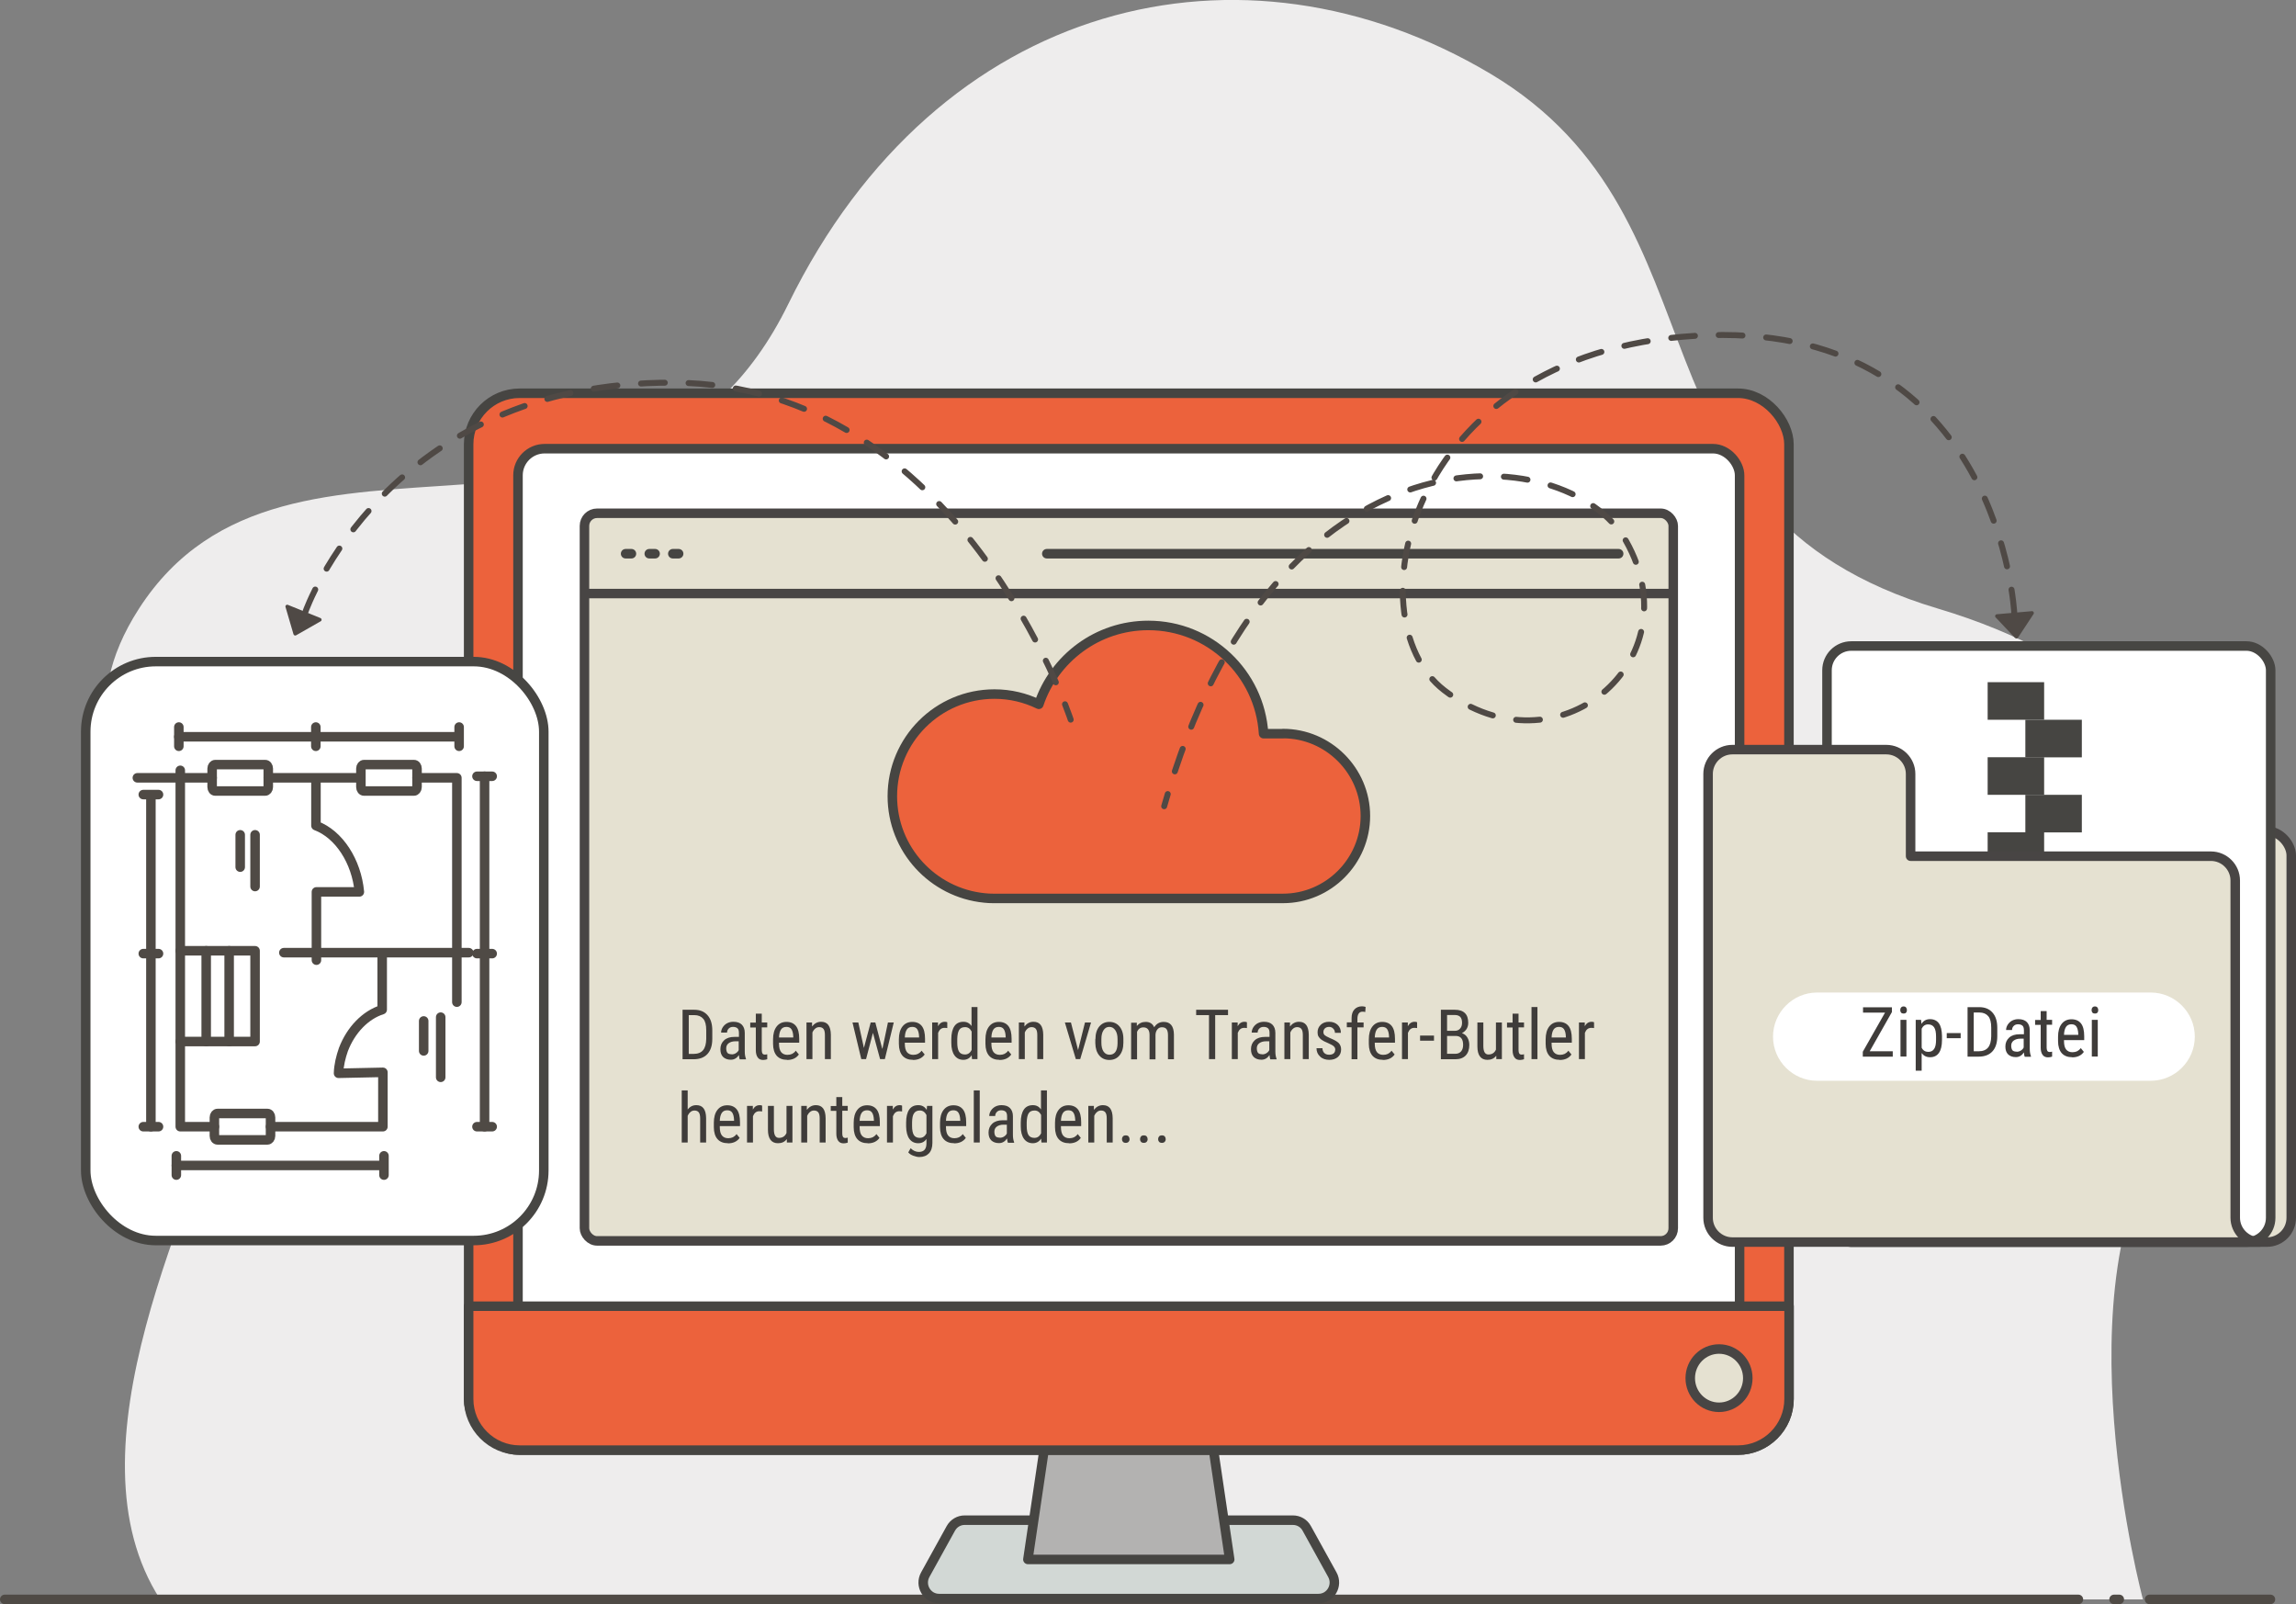 <?xml version="1.0" encoding="UTF-8"?><svg id="a" xmlns="http://www.w3.org/2000/svg" viewBox="0 0 193.08 134.86"><rect x="0" y="0" width="193.08" height="134.86" fill="#808080" stroke="none"/><g><path d="M180.21,134.46s-7.18-26.69,2.1-39.46c9.28-12.77,8-35.68-19.32-43.83-27.32-8.14-16.86-32.6-37.67-44.98C104.51-6.18,78.9-.17,66.29,25.56c-12.61,25.73-42.08,6.16-54.61,25.62-10.61,16.47,12.92,24.67,8.67,37.37-4.25,12.7-15.03,33.26-6.88,45.91H180.21Z" style="fill:#eeeded;"/><line x1="180.76" y1="134.46" x2="190.93" y2="134.46" style="fill:none; stroke:#4f4a45; stroke-linecap:round; stroke-linejoin:round; stroke-width:.8px;"/><line x1="178.22" y1="134.46" x2="177.78" y2="134.46" style="fill:none; stroke:#4f4a45; stroke-linecap:round; stroke-linejoin:round; stroke-width:.8px;"/><line x1=".4" y1="134.46" x2="174.78" y2="134.46" style="fill:none; stroke:#4f4a45; stroke-linecap:round; stroke-linejoin:round; stroke-width:.8px;"/></g><path d="M110.88,134.39h-31.91c-1.02,0-1.66-1.11-1.16-2.01l2.15-3.89c.24-.43,.68-.69,1.16-.69h27.61c.48,0,.93,.26,1.16,.69l2.15,3.89c.5,.9-.14,2.01-1.16,2.01Z" style="fill:#d2d8d5; stroke:#474643; stroke-linecap:round; stroke-linejoin:round; stroke-width:.8px;"/><rect x="39.41" y="33.06" width="111.03" height="88.85" rx="4.29" ry="4.29" style="fill:#ec623c; stroke:#464542; stroke-linecap:round; stroke-linejoin:round; stroke-width:.8px;"/><rect x="43.56" y="37.72" width="102.73" height="79.4" rx="2.24" ry="2.24" style="fill:#fff; stroke:#474643; stroke-linecap:round; stroke-linejoin:round; stroke-width:.8px;"/><polygon points="87.8 121.91 86.44 131.1 103.41 131.1 102.05 121.91 87.8 121.91" style="fill:#b3b2b1; stroke:#464542; stroke-linejoin:round; stroke-width:.8px;"/><path d="M150.45,109.81v7.81c0,2.36-1.93,4.29-4.29,4.29H43.7c-2.36,0-4.29-1.93-4.29-4.29v-7.81h111.04Z" style="fill:#ec623c; stroke:#464542; stroke-linecap:round; stroke-linejoin:round; stroke-width:.8px;"/><ellipse cx="144.56" cy="115.86" rx="2.42" ry="2.45" style="fill:#e5e1d1; stroke:#484544; stroke-linecap:round; stroke-linejoin:round; stroke-width:.8px;"/><rect x="49.15" y="43.15" width="91.56" height="61.17" rx="1.06" ry="1.06" style="fill:#e5e1d1; stroke:#484544; stroke-linecap:round; stroke-linejoin:round; stroke-width:.8px;"/><line x1="49.15" y1="49.9" x2="140.7" y2="49.9" style="fill:#e5e1d1; stroke:#484544; stroke-linejoin:round; stroke-width:.8px;"/><path d="M107.89,61.68h-1.63c-.32-5.08-4.53-9.1-9.69-9.1-4.29,0-7.92,2.78-9.21,6.63-1.13-.55-2.39-.86-3.73-.86-4.75,0-8.59,3.85-8.59,8.59,0,4.46,3.4,8.12,7.74,8.55,.25,.03,.5,.04,.75,.04h24.36c3.81,0,6.93-3.12,6.93-6.93s-3.12-6.93-6.93-6.93Z" style="fill:#ec623c; stroke:#464542; stroke-linecap:round; stroke-linejoin:round; stroke-width:.8px;"/><g><line x1="52.61" y1="46.55" x2="53.1" y2="46.55" style="fill:#ec623c; stroke:#464542; stroke-linecap:round; stroke-linejoin:round; stroke-width:.8px;"/><line x1="54.6" y1="46.55" x2="55.09" y2="46.55" style="fill:#ec623c; stroke:#464542; stroke-linecap:round; stroke-linejoin:round; stroke-width:.8px;"/><line x1="56.58" y1="46.55" x2="57.07" y2="46.55" style="fill:#ec623c; stroke:#464542; stroke-linecap:round; stroke-linejoin:round; stroke-width:.8px;"/></g><line x1="88.03" y1="46.55" x2="136.12" y2="46.55" style="fill:#ec623c; stroke:#464542; stroke-linecap:round; stroke-linejoin:round; stroke-width:.8px;"/><g><rect x="153.6" y="69.87" width="39.08" height="34.55" rx="2.04" ry="2.04" style="fill:#e5e1d1; stroke:#484544; stroke-linecap:round; stroke-linejoin:round; stroke-width:.8px;"/><g><rect x="153.64" y="54.31" width="37.31" height="50.11" rx="2.04" ry="2.04" style="fill:#fff; stroke:#474643; stroke-linecap:round; stroke-linejoin:round; stroke-width:.8px;"/><rect x="167.15" y="57.35" width="4.75" height="3.16" style="fill:#464542;"/><rect x="170.32" y="60.51" width="4.75" height="3.16" style="fill:#464542;"/><rect x="167.15" y="63.66" width="4.75" height="3.16" style="fill:#464542;"/><rect x="170.32" y="66.82" width="4.75" height="3.16" style="fill:#464542;"/><rect x="167.15" y="69.97" width="4.75" height="3.16" style="fill:#464542;"/><rect x="170.32" y="73.13" width="4.75" height="3.16" style="fill:#464542;"/></g><path d="M190.02,104.42h-44.34c-1.12,0-2.04-.92-2.04-2.04v-37.32c0-1.12,.92-2.04,2.04-2.04h12.95c1.12,0,2.04,.92,2.04,2.04v6.92h25.26c1.12,0,2.04,.92,2.04,2.04v28.35c0,1.12,.92,2.04,2.04,2.04Z" style="fill:#e5e1d1; stroke:#484544; stroke-linecap:round; stroke-linejoin:round; stroke-width:.8px;"/></g><g><path d="M180.86,90.86h-28.05c-2.04,0-3.71-1.67-3.71-3.71h0c0-2.04,1.67-3.71,3.71-3.71h28.05c2.04,0,3.71,1.67,3.71,3.71h0c0,2.04-1.67,3.71-3.71,3.71Z" style="fill:#fff;"/><g><path d="M157.22,88.38h1.95v.45h-2.52v-.41l1.87-3.29h-1.85v-.45h2.43v.4l-1.87,3.3Z" style="fill:#3f3c3a;"/><path d="M160.36,84.92c0,.08-.02,.16-.07,.21-.05,.06-.12,.08-.21,.08s-.17-.03-.21-.08c-.05-.06-.07-.13-.07-.21s.02-.16,.07-.22,.12-.09,.21-.09,.17,.03,.21,.09c.05,.06,.07,.13,.07,.22Zm-.04,3.9h-.5v-3.08h.5v3.08Z" style="fill:#3f3c3a;"/><path d="M163.31,87.43c0,.49-.09,.85-.26,1.09-.17,.24-.42,.36-.74,.36s-.54-.12-.71-.35v1.48h-.5v-4.27h.45l.03,.34c.17-.27,.41-.4,.72-.4,.33,0,.58,.12,.75,.35,.17,.24,.25,.59,.26,1.06v.34Zm-.5-.29c0-.35-.05-.6-.16-.77-.11-.16-.27-.25-.51-.25s-.42,.12-.54,.36v1.6c.12,.24,.31,.35,.55,.35,.23,0,.39-.08,.5-.25,.11-.16,.16-.42,.16-.75v-.31Z" style="fill:#3f3c3a;"/><path d="M164.88,87.28h-1.17v-.43h1.17v.43Z" style="fill:#3f3c3a;"/><path d="M165.46,88.82v-4.15h.98c.48,0,.85,.15,1.12,.46,.27,.3,.4,.73,.4,1.28v.7c0,.55-.13,.97-.4,1.27-.27,.3-.66,.45-1.17,.45h-.92Zm.52-3.7v3.26h.41c.36,0,.63-.11,.8-.32,.17-.21,.25-.52,.26-.93v-.74c0-.44-.08-.76-.25-.96-.17-.2-.42-.31-.75-.31h-.46Z" style="fill:#3f3c3a;"/><path d="M170.26,88.82c-.03-.07-.05-.18-.06-.34-.18,.26-.4,.39-.68,.39s-.49-.08-.65-.23c-.16-.16-.23-.38-.23-.66,0-.31,.11-.56,.32-.75s.5-.28,.87-.28h.37v-.33c0-.18-.04-.32-.12-.39s-.2-.12-.37-.12c-.15,0-.27,.04-.37,.14-.09,.09-.14,.21-.14,.34h-.5c0-.16,.05-.31,.14-.45s.22-.26,.37-.34c.16-.08,.33-.12,.52-.12,.31,0,.55,.08,.71,.24,.16,.16,.25,.39,.25,.69v1.56c0,.24,.03,.44,.1,.62v.05h-.52Zm-.67-.4c.12,0,.24-.03,.35-.1,.11-.07,.19-.15,.24-.26v-.74h-.28c-.24,0-.42,.06-.56,.16s-.21,.25-.21,.43c0,.17,.04,.3,.1,.38s.19,.12,.35,.12Z" style="fill:#3f3c3a;"/><path d="M172.11,84.99v.75h.46v.41h-.46v1.92c0,.12,.02,.21,.06,.28,.04,.06,.11,.09,.2,.09,.07,0,.13-.01,.2-.03v.42c-.12,.04-.23,.06-.35,.06-.2,0-.35-.07-.45-.21s-.16-.34-.16-.6v-1.92h-.47v-.41h.47v-.75h.5Z" style="fill:#3f3c3a;"/><path d="M174.26,88.88c-.38,0-.67-.11-.88-.34-.2-.23-.31-.57-.31-1.01v-.37c0-.46,.1-.82,.3-1.08s.48-.39,.83-.39,.62,.12,.8,.35c.18,.23,.27,.59,.27,1.07v.33h-1.7v.07c0,.33,.06,.57,.18,.72s.3,.23,.53,.23c.15,0,.28-.03,.39-.08,.11-.06,.22-.14,.31-.27l.26,.32c-.22,.31-.55,.46-.99,.46Zm-.06-2.77c-.21,0-.36,.07-.46,.22s-.16,.37-.17,.67h1.2v-.07c-.01-.29-.07-.5-.16-.63-.09-.13-.23-.19-.42-.19Z" style="fill:#3f3c3a;"/><path d="M176.45,84.92c0,.08-.02,.16-.07,.21-.05,.06-.12,.08-.21,.08s-.17-.03-.21-.08c-.05-.06-.07-.13-.07-.21s.02-.16,.07-.22,.12-.09,.21-.09,.17,.03,.21,.09c.05,.06,.07,.13,.07,.22Zm-.04,3.9h-.5v-3.08h.5v3.08Z" style="fill:#3f3c3a;"/></g></g><g><path d="M57.4,89.04v-4.15h.98c.48,0,.85,.15,1.12,.46,.27,.3,.4,.73,.4,1.28v.7c0,.55-.13,.97-.4,1.27-.27,.3-.66,.45-1.17,.45h-.92Zm.52-3.7v3.26h.41c.36,0,.63-.11,.8-.32,.17-.21,.25-.52,.26-.93v-.74c0-.44-.08-.76-.25-.96-.17-.2-.42-.31-.75-.31h-.46Z" style="fill:#3f3c3a;"/><path d="M62.2,89.04c-.03-.07-.05-.18-.06-.34-.18,.26-.4,.39-.68,.39s-.49-.08-.65-.23c-.16-.16-.23-.38-.23-.66,0-.31,.11-.56,.32-.75s.5-.28,.87-.28h.37v-.33c0-.18-.04-.32-.12-.39s-.2-.12-.37-.12c-.15,0-.27,.04-.37,.14-.09,.09-.14,.21-.14,.34h-.5c0-.16,.05-.31,.14-.45s.22-.26,.37-.34c.16-.08,.33-.12,.52-.12,.31,0,.55,.08,.71,.24,.16,.16,.25,.39,.25,.69v1.56c0,.24,.03,.44,.1,.62v.05h-.52Zm-.67-.4c.12,0,.24-.03,.35-.1,.11-.07,.19-.15,.24-.26v-.74h-.28c-.24,0-.42,.06-.56,.16s-.21,.25-.21,.43c0,.17,.04,.3,.1,.38s.19,.12,.35,.12Z" style="fill:#3f3c3a;"/><path d="M64.06,85.21v.75h.46v.41h-.46v1.92c0,.12,.02,.21,.06,.28,.04,.06,.11,.09,.2,.09,.07,0,.13-.01,.2-.03v.42c-.12,.04-.23,.06-.35,.06-.2,0-.35-.07-.45-.21s-.16-.34-.16-.6v-1.92h-.47v-.41h.47v-.75h.5Z" style="fill:#3f3c3a;"/><path d="M66.2,89.1c-.38,0-.67-.11-.88-.34-.2-.23-.31-.57-.31-1.01v-.37c0-.46,.1-.82,.3-1.08s.48-.39,.83-.39,.62,.12,.8,.35c.18,.23,.27,.59,.27,1.07v.33h-1.7v.07c0,.33,.06,.57,.18,.72s.3,.23,.53,.23c.15,0,.28-.03,.39-.08,.11-.06,.22-.14,.31-.27l.26,.32c-.22,.31-.55,.46-.99,.46Zm-.06-2.77c-.21,0-.36,.07-.46,.22s-.16,.37-.17,.67h1.2v-.07c-.01-.29-.07-.5-.16-.63-.09-.13-.23-.19-.42-.19Z" style="fill:#3f3c3a;"/><path d="M68.29,85.96v.33c.21-.26,.46-.39,.76-.39,.54,0,.81,.36,.82,1.09v2.05h-.5v-2.03c0-.24-.04-.41-.12-.51s-.2-.15-.36-.15c-.12,0-.24,.04-.33,.12-.1,.08-.18,.19-.24,.33v2.24h-.5v-3.08h.47Z" style="fill:#3f3c3a;"/><path d="M74.21,88.16l.46-2.2h.49l-.75,3.08h-.4l-.6-2.21-.58,2.21h-.4l-.74-3.08h.49l.47,2.14,.57-2.14h.39l.58,2.2Z" style="fill:#3f3c3a;"/><path d="M76.78,89.1c-.38,0-.67-.11-.88-.34-.2-.23-.31-.57-.31-1.01v-.37c0-.46,.1-.82,.3-1.08s.48-.39,.83-.39,.62,.12,.8,.35c.18,.23,.27,.59,.27,1.07v.33h-1.7v.07c0,.33,.06,.57,.18,.72s.3,.23,.53,.23c.15,0,.28-.03,.39-.08,.11-.06,.22-.14,.31-.27l.26,.32c-.22,.31-.55,.46-.99,.46Zm-.06-2.77c-.21,0-.36,.07-.46,.22s-.16,.37-.17,.67h1.2v-.07c-.01-.29-.07-.5-.16-.63-.09-.13-.23-.19-.42-.19Z" style="fill:#3f3c3a;"/><path d="M79.66,86.43c-.07-.01-.14-.02-.23-.02-.26,0-.43,.14-.54,.42v2.21h-.5v-3.08h.49v.31c.14-.25,.33-.37,.58-.37,.08,0,.14,.01,.2,.04v.49Z" style="fill:#3f3c3a;"/><path d="M80,87.36c0-.47,.09-.84,.26-1.09s.43-.37,.76-.37c.29,0,.52,.12,.68,.36v-1.6h.5v4.38h-.46l-.03-.33c-.16,.26-.4,.39-.7,.39s-.56-.12-.74-.37-.27-.6-.27-1.05v-.32Zm.5,.29c0,.34,.05,.6,.15,.76,.1,.16,.27,.24,.5,.24,.25,0,.43-.13,.56-.38v-1.55c-.13-.25-.31-.37-.55-.37s-.4,.08-.5,.24-.15,.41-.16,.75v.31Z" style="fill:#3f3c3a;"/><path d="M84.06,89.1c-.38,0-.67-.11-.88-.34-.2-.23-.31-.57-.31-1.01v-.37c0-.46,.1-.82,.3-1.08s.48-.39,.83-.39,.62,.12,.8,.35c.18,.23,.27,.59,.27,1.07v.33h-1.7v.07c0,.33,.06,.57,.18,.72s.3,.23,.53,.23c.15,0,.28-.03,.39-.08,.11-.06,.22-.14,.31-.27l.26,.32c-.22,.31-.55,.46-.99,.46Zm-.06-2.77c-.21,0-.36,.07-.46,.22s-.16,.37-.17,.67h1.2v-.07c-.01-.29-.07-.5-.16-.63-.09-.13-.23-.19-.42-.19Z" style="fill:#3f3c3a;"/><path d="M86.15,85.96v.33c.21-.26,.46-.39,.76-.39,.54,0,.81,.36,.82,1.09v2.05h-.5v-2.03c0-.24-.04-.41-.12-.51s-.2-.15-.36-.15c-.12,0-.24,.04-.33,.12-.1,.08-.18,.19-.24,.33v2.24h-.5v-3.08h.47Z" style="fill:#3f3c3a;"/><path d="M90.66,88.28l.58-2.32h.51l-.91,3.08h-.37l-.92-3.08h.51l.6,2.32Z" style="fill:#3f3c3a;"/><path d="M92.12,87.36c0-.45,.11-.8,.32-1.06,.22-.26,.5-.39,.85-.39s.64,.13,.85,.38c.21,.25,.33,.6,.33,1.04v.33c0,.45-.11,.8-.32,1.06-.21,.26-.5,.39-.86,.39s-.64-.13-.85-.38-.32-.59-.33-1.03v-.34Zm.5,.29c0,.32,.06,.57,.18,.75,.12,.18,.29,.27,.5,.27,.44,0,.67-.32,.68-.96v-.35c0-.32-.06-.56-.19-.75s-.29-.28-.5-.28-.37,.09-.49,.28c-.12,.18-.18,.43-.18,.75v.29Z" style="fill:#3f3c3a;"/><path d="M95.6,85.96v.29c.2-.23,.44-.34,.75-.34,.34,0,.58,.15,.71,.45,.19-.3,.46-.45,.8-.45,.56,0,.85,.35,.86,1.06v2.08h-.5v-2.03c0-.22-.04-.39-.12-.5s-.21-.16-.4-.16c-.15,0-.27,.06-.37,.18s-.15,.27-.16,.45v2.07h-.5v-2.05c0-.43-.18-.64-.52-.64-.25,0-.43,.13-.53,.38v2.31h-.5v-3.08h.47Z" style="fill:#3f3c3a;"/><path d="M103.27,85.34h-1.08v3.7h-.52v-3.7h-1.08v-.45h2.68v.45Z" style="fill:#3f3c3a;"/><path d="M104.86,86.43c-.07-.01-.14-.02-.23-.02-.26,0-.43,.14-.54,.42v2.21h-.5v-3.08h.49v.31c.14-.25,.33-.37,.58-.37,.08,0,.14,.01,.2,.04v.49Z" style="fill:#3f3c3a;"/><path d="M106.82,89.04c-.03-.07-.05-.18-.06-.34-.18,.26-.4,.39-.68,.39s-.49-.08-.65-.23c-.16-.16-.23-.38-.23-.66,0-.31,.11-.56,.32-.75s.5-.28,.87-.28h.37v-.33c0-.18-.04-.32-.12-.39s-.2-.12-.37-.12c-.15,0-.27,.04-.37,.14-.09,.09-.14,.21-.14,.34h-.5c0-.16,.05-.31,.14-.45s.22-.26,.37-.34c.16-.08,.33-.12,.52-.12,.31,0,.55,.08,.71,.24,.16,.16,.25,.39,.25,.69v1.56c0,.24,.03,.44,.1,.62v.05h-.52Zm-.67-.4c.12,0,.24-.03,.35-.1,.11-.07,.19-.15,.24-.26v-.74h-.28c-.24,0-.42,.06-.56,.16s-.21,.25-.21,.43c0,.17,.04,.3,.1,.38s.19,.12,.35,.12Z" style="fill:#3f3c3a;"/><path d="M108.48,85.96v.33c.21-.26,.46-.39,.76-.39,.54,0,.81,.36,.82,1.09v2.05h-.5v-2.03c0-.24-.04-.41-.12-.51s-.2-.15-.36-.15c-.12,0-.24,.04-.33,.12-.1,.08-.18,.19-.24,.33v2.24h-.5v-3.08h.47Z" style="fill:#3f3c3a;"/><path d="M112.29,88.25c0-.11-.04-.2-.12-.28s-.24-.17-.47-.27c-.27-.11-.46-.21-.57-.29-.11-.08-.19-.17-.25-.27s-.08-.22-.08-.36c0-.25,.09-.46,.27-.63,.18-.17,.41-.25,.7-.25,.3,0,.54,.09,.72,.26s.27,.4,.27,.67h-.5c0-.14-.05-.26-.14-.35-.09-.1-.21-.15-.35-.15s-.26,.04-.35,.12c-.08,.08-.13,.18-.13,.31,0,.1,.03,.18,.09,.25,.06,.06,.21,.15,.44,.25,.37,.15,.62,.29,.76,.43,.13,.14,.2,.32,.2,.53,0,.27-.09,.48-.27,.64-.18,.16-.43,.24-.73,.24s-.58-.09-.77-.28c-.2-.18-.3-.42-.3-.7h.5c0,.17,.06,.3,.15,.4,.1,.1,.24,.15,.41,.15,.17,0,.29-.04,.38-.11,.09-.08,.13-.18,.13-.3Z" style="fill:#3f3c3a;"/><path d="M113.66,89.04v-2.68h-.4v-.41h.4v-.36c0-.31,.08-.56,.24-.73s.37-.26,.64-.26c.1,0,.2,.02,.3,.05l-.03,.43c-.07-.02-.15-.03-.23-.03-.28,0-.43,.21-.43,.62v.29h.52v.41h-.52v2.68h-.5Z" style="fill:#3f3c3a;"/><path d="M116.3,89.1c-.38,0-.67-.11-.88-.34-.2-.23-.31-.57-.31-1.01v-.37c0-.46,.1-.82,.3-1.08s.48-.39,.83-.39,.62,.12,.8,.35c.18,.23,.27,.59,.27,1.07v.33h-1.7v.07c0,.33,.06,.57,.18,.72s.3,.23,.53,.23c.15,0,.28-.03,.39-.08,.11-.06,.22-.14,.31-.27l.26,.32c-.22,.31-.55,.46-.99,.46Zm-.06-2.77c-.21,0-.36,.07-.46,.22s-.16,.37-.17,.67h1.2v-.07c-.01-.29-.07-.5-.16-.63-.09-.13-.23-.19-.42-.19Z" style="fill:#3f3c3a;"/><path d="M119.17,86.43c-.07-.01-.14-.02-.23-.02-.26,0-.43,.14-.54,.42v2.21h-.5v-3.08h.49v.31c.14-.25,.33-.37,.58-.37,.08,0,.14,.01,.2,.04v.49Z" style="fill:#3f3c3a;"/><path d="M120.59,87.49h-1.17v-.43h1.17v.43Z" style="fill:#3f3c3a;"/><path d="M121.17,89.04v-4.15h1.17c.37,0,.66,.09,.85,.28,.19,.18,.28,.46,.28,.83,0,.19-.05,.36-.14,.51-.1,.15-.23,.26-.39,.35,.19,.06,.34,.17,.45,.35s.17,.39,.17,.64c0,.37-.1,.67-.3,.88s-.49,.32-.86,.32h-1.21Zm.52-2.38h.66c.18,0,.32-.06,.43-.18,.11-.12,.17-.28,.17-.49,0-.23-.05-.39-.15-.5-.1-.1-.25-.16-.46-.16h-.65v1.32Zm0,.44v1.49h.71c.2,0,.35-.07,.47-.2,.11-.13,.17-.31,.17-.55,0-.5-.21-.75-.63-.75h-.72Z" style="fill:#3f3c3a;"/><path d="M125.81,88.77c-.17,.22-.41,.33-.73,.33-.28,0-.49-.1-.63-.29-.14-.19-.21-.47-.21-.84v-2.01h.5v1.97c0,.48,.14,.72,.43,.72,.3,0,.51-.14,.63-.41v-2.28h.5v3.08h-.47v-.27Z" style="fill:#3f3c3a;"/><path d="M127.7,85.21v.75h.46v.41h-.46v1.92c0,.12,.02,.21,.06,.28,.04,.06,.11,.09,.2,.09,.07,0,.13-.01,.2-.03v.42c-.12,.04-.23,.06-.35,.06-.2,0-.35-.07-.45-.21s-.16-.34-.16-.6v-1.92h-.47v-.41h.47v-.75h.5Z" style="fill:#3f3c3a;"/><path d="M129.29,89.04h-.5v-4.38h.5v4.38Z" style="fill:#3f3c3a;"/><path d="M131.17,89.1c-.38,0-.67-.11-.88-.34-.2-.23-.31-.57-.31-1.01v-.37c0-.46,.1-.82,.3-1.08s.48-.39,.83-.39,.62,.12,.8,.35c.18,.23,.27,.59,.27,1.07v.33h-1.7v.07c0,.33,.06,.57,.18,.72s.3,.23,.53,.23c.15,0,.28-.03,.39-.08,.11-.06,.22-.14,.31-.27l.26,.32c-.22,.31-.55,.46-.99,.46Zm-.06-2.77c-.21,0-.36,.07-.46,.22s-.16,.37-.17,.67h1.2v-.07c-.01-.29-.07-.5-.16-.63-.09-.13-.23-.19-.42-.19Z" style="fill:#3f3c3a;"/><path d="M134.05,86.43c-.07-.01-.14-.02-.23-.02-.26,0-.43,.14-.54,.42v2.21h-.5v-3.08h.49v.31c.14-.25,.33-.37,.58-.37,.08,0,.14,.01,.2,.04v.49Z" style="fill:#3f3c3a;"/><path d="M57.83,93.28c.19-.25,.43-.37,.73-.37,.54,0,.81,.36,.82,1.09v2.05h-.5v-2.03c0-.24-.04-.41-.12-.51s-.2-.15-.36-.15c-.12,0-.24,.04-.33,.12-.1,.08-.18,.19-.24,.33v2.24h-.5v-4.38h.5v1.61Z" style="fill:#3f3c3a;"/><path d="M61.22,96.11c-.38,0-.67-.11-.88-.34-.2-.23-.31-.57-.31-1.01v-.37c0-.46,.1-.82,.3-1.08s.48-.39,.83-.39,.62,.12,.8,.35c.18,.23,.27,.59,.27,1.07v.33h-1.7v.07c0,.33,.06,.57,.18,.72s.3,.23,.53,.23c.15,0,.28-.03,.39-.08,.11-.06,.22-.14,.31-.27l.26,.32c-.22,.31-.55,.46-.99,.46Zm-.06-2.77c-.21,0-.36,.07-.46,.22s-.16,.37-.17,.67h1.2v-.07c-.01-.29-.07-.5-.16-.63-.09-.13-.23-.19-.42-.19Z" style="fill:#3f3c3a;"/><path d="M64.09,93.44c-.07-.01-.14-.02-.23-.02-.26,0-.43,.14-.54,.42v2.21h-.5v-3.08h.49v.31c.14-.25,.33-.37,.58-.37,.08,0,.14,.01,.2,.04v.49Z" style="fill:#3f3c3a;"/><path d="M66.15,95.78c-.17,.22-.41,.33-.73,.33-.28,0-.49-.1-.63-.29-.14-.19-.21-.47-.21-.84v-2.01h.5v1.97c0,.48,.14,.72,.43,.72,.3,0,.51-.14,.63-.41v-2.28h.5v3.08h-.47v-.27Z" style="fill:#3f3c3a;"/><path d="M67.85,92.97v.33c.21-.26,.46-.39,.76-.39,.54,0,.81,.36,.82,1.09v2.05h-.5v-2.03c0-.24-.04-.41-.12-.51s-.2-.15-.36-.15c-.12,0-.24,.04-.33,.12-.1,.08-.18,.19-.24,.33v2.24h-.5v-3.08h.47Z" style="fill:#3f3c3a;"/><path d="M70.83,92.22v.75h.46v.41h-.46v1.92c0,.12,.02,.21,.06,.28,.04,.06,.11,.09,.2,.09,.07,0,.13-.01,.2-.03v.42c-.12,.04-.23,.06-.35,.06-.2,0-.35-.07-.45-.21s-.16-.34-.16-.6v-1.92h-.47v-.41h.47v-.75h.5Z" style="fill:#3f3c3a;"/><path d="M72.98,96.11c-.38,0-.67-.11-.88-.34-.2-.23-.31-.57-.31-1.01v-.37c0-.46,.1-.82,.3-1.08s.48-.39,.83-.39,.62,.12,.8,.35c.18,.23,.27,.59,.27,1.07v.33h-1.7v.07c0,.33,.06,.57,.18,.72s.3,.23,.53,.23c.15,0,.28-.03,.39-.08,.11-.06,.22-.14,.31-.27l.26,.32c-.22,.31-.55,.46-.99,.46Zm-.06-2.77c-.21,0-.36,.07-.46,.22s-.16,.37-.17,.67h1.2v-.07c-.01-.29-.07-.5-.16-.63-.09-.13-.23-.19-.42-.19Z" style="fill:#3f3c3a;"/><path d="M75.86,93.44c-.07-.01-.14-.02-.23-.02-.26,0-.43,.14-.54,.42v2.21h-.5v-3.08h.49v.31c.14-.25,.33-.37,.58-.37,.08,0,.14,.01,.2,.04v.49Z" style="fill:#3f3c3a;"/><path d="M76.2,94.37c0-.48,.09-.84,.26-1.09,.17-.25,.43-.37,.76-.37,.31,0,.55,.13,.71,.4l.03-.34h.45v3.11c0,.38-.1,.68-.29,.88-.19,.2-.46,.31-.81,.31-.15,0-.32-.04-.51-.11-.19-.07-.33-.17-.42-.28l.2-.35c.21,.21,.44,.31,.69,.31,.42,0,.63-.23,.64-.69v-.4c-.16,.24-.39,.36-.69,.36-.32,0-.56-.12-.74-.36-.18-.24-.27-.59-.28-1.04v-.34Zm.5,.29c0,.34,.05,.6,.15,.76,.1,.16,.27,.24,.5,.24,.25,0,.43-.13,.56-.38v-1.54c-.13-.25-.31-.38-.55-.38s-.39,.08-.5,.24-.15,.41-.16,.75v.31Z" style="fill:#3f3c3a;"/><path d="M80.24,96.11c-.38,0-.67-.11-.88-.34-.2-.23-.31-.57-.31-1.01v-.37c0-.46,.1-.82,.3-1.08s.48-.39,.83-.39,.62,.12,.8,.35c.18,.23,.27,.59,.27,1.07v.33h-1.7v.07c0,.33,.06,.57,.18,.72s.3,.23,.53,.23c.15,0,.28-.03,.39-.08,.11-.06,.22-.14,.31-.27l.26,.32c-.22,.31-.55,.46-.99,.46Zm-.06-2.77c-.21,0-.36,.07-.46,.22s-.16,.37-.17,.67h1.2v-.07c-.01-.29-.07-.5-.16-.63-.09-.13-.23-.19-.42-.19Z" style="fill:#3f3c3a;"/><path d="M82.39,96.05h-.5v-4.38h.5v4.38Z" style="fill:#3f3c3a;"/><path d="M84.75,96.05c-.03-.07-.05-.18-.06-.34-.18,.26-.4,.39-.68,.39s-.49-.08-.65-.23c-.16-.16-.23-.38-.23-.66,0-.31,.11-.56,.32-.75s.5-.28,.87-.28h.37v-.33c0-.18-.04-.32-.12-.39s-.2-.12-.37-.12c-.15,0-.27,.04-.37,.14-.09,.09-.14,.21-.14,.34h-.5c0-.16,.05-.31,.14-.45s.22-.26,.37-.34c.16-.08,.33-.12,.52-.12,.31,0,.55,.08,.71,.24,.16,.16,.25,.39,.25,.69v1.56c0,.24,.03,.44,.1,.62v.05h-.52Zm-.67-.4c.12,0,.24-.03,.35-.1,.11-.07,.19-.15,.24-.26v-.74h-.28c-.24,0-.42,.06-.56,.16s-.21,.25-.21,.43c0,.17,.04,.3,.1,.38s.19,.12,.35,.12Z" style="fill:#3f3c3a;"/><path d="M85.84,94.37c0-.47,.09-.84,.26-1.09s.43-.37,.76-.37c.29,0,.52,.12,.68,.36v-1.6h.5v4.38h-.46l-.03-.33c-.16,.26-.4,.39-.7,.39s-.56-.12-.74-.37-.27-.6-.27-1.05v-.32Zm.5,.29c0,.34,.05,.6,.15,.76,.1,.16,.27,.24,.5,.24,.25,0,.43-.13,.56-.38v-1.55c-.13-.25-.31-.37-.55-.37s-.4,.08-.5,.24-.15,.41-.16,.75v.31Z" style="fill:#3f3c3a;"/><path d="M89.91,96.11c-.38,0-.67-.11-.88-.34-.2-.23-.31-.57-.31-1.01v-.37c0-.46,.1-.82,.3-1.08s.48-.39,.83-.39,.62,.12,.8,.35c.18,.23,.27,.59,.27,1.07v.33h-1.7v.07c0,.33,.06,.57,.18,.72s.3,.23,.53,.23c.15,0,.28-.03,.39-.08,.11-.06,.22-.14,.31-.27l.26,.32c-.22,.31-.55,.46-.99,.46Zm-.06-2.77c-.21,0-.36,.07-.46,.22s-.16,.37-.17,.67h1.2v-.07c-.01-.29-.07-.5-.16-.63-.09-.13-.23-.19-.42-.19Z" style="fill:#3f3c3a;"/><path d="M91.99,92.97v.33c.21-.26,.46-.39,.76-.39,.54,0,.81,.36,.82,1.09v2.05h-.5v-2.03c0-.24-.04-.41-.12-.51s-.2-.15-.36-.15c-.12,0-.24,.04-.33,.12-.1,.08-.18,.19-.24,.33v2.24h-.5v-3.08h.47Z" style="fill:#3f3c3a;"/><path d="M94.35,95.77c0-.09,.03-.17,.08-.23,.05-.06,.13-.09,.24-.09s.19,.03,.24,.09c.05,.06,.08,.14,.08,.23,0,.09-.03,.16-.08,.22-.06,.06-.14,.09-.24,.09s-.19-.03-.24-.09c-.05-.06-.08-.13-.08-.22Z" style="fill:#3f3c3a;"/><path d="M95.87,95.77c0-.09,.03-.17,.08-.23,.05-.06,.13-.09,.24-.09s.19,.03,.24,.09c.05,.06,.08,.14,.08,.23,0,.09-.03,.16-.08,.22-.06,.06-.14,.09-.24,.09s-.19-.03-.24-.09c-.05-.06-.08-.13-.08-.22Z" style="fill:#3f3c3a;"/><path d="M97.39,95.77c0-.09,.03-.17,.08-.23,.05-.06,.13-.09,.24-.09s.19,.03,.24,.09c.05,.06,.08,.14,.08,.23,0,.09-.03,.16-.08,.22-.06,.06-.14,.09-.24,.09s-.19-.03-.24-.09c-.05-.06-.08-.13-.08-.22Z" style="fill:#3f3c3a;"/></g><g><rect x="7.21" y="55.62" width="38.52" height="48.67" rx="5.89" ry="5.89" style="fill:#fff; stroke:#474643; stroke-linecap:round; stroke-linejoin:round; stroke-width:.8px;"/><g><polyline points="12.05 66.8 12.69 66.8 13.33 66.8" style="fill:none; stroke:#4f4a45; stroke-linecap:round; stroke-linejoin:round; stroke-width:.8px;"/><polyline points="12.05 80.17 12.69 80.17 13.33 80.17" style="fill:none; stroke:#4f4a45; stroke-linecap:round; stroke-linejoin:round; stroke-width:.8px;"/><polyline points="12.05 94.72 12.69 94.72 13.33 94.72" style="fill:none; stroke:#4f4a45; stroke-linecap:round; stroke-linejoin:round; stroke-width:.8px;"/><polyline points="12.69 66.96 12.69 67.17 12.69 80.17 12.69 87.56 12.69 94.72" style="fill:none; stroke:#4f4a45; stroke-linecap:round; stroke-linejoin:round; stroke-width:.8px;"/><polyline points="40.11 65.26 40.75 65.26 41.39 65.26" style="fill:none; stroke:#4f4a45; stroke-linecap:round; stroke-linejoin:round; stroke-width:.8px;"/><polyline points="40.11 80.17 40.75 80.17 41.39 80.17" style="fill:none; stroke:#4f4a45; stroke-linecap:round; stroke-linejoin:round; stroke-width:.8px;"/><polyline points="40.11 94.72 40.75 94.72 41.39 94.72" style="fill:none; stroke:#4f4a45; stroke-linecap:round; stroke-linejoin:round; stroke-width:.8px;"/><polyline points="40.75 65.26 40.75 80.17 40.75 94.72" style="fill:none; stroke:#4f4a45; stroke-linecap:round; stroke-linejoin:round; stroke-width:.8px;"/><polyline points="26.56 61.12 26.56 61.94 26.56 62.74" style="fill:none; stroke:#4f4a45; stroke-linecap:round; stroke-linejoin:round; stroke-width:.8px;"/><polyline points="14.83 97.17 14.83 97.98 14.83 98.79" style="fill:none; stroke:#4f4a45; stroke-linecap:round; stroke-linejoin:round; stroke-width:.8px;"/><line x1="32.29" y1="97.17" x2="32.29" y2="98.79" style="fill:none; stroke:#4f4a45; stroke-linecap:round; stroke-linejoin:round; stroke-width:.8px;"/><line x1="32.15" y1="97.98" x2="14.83" y2="97.98" style="fill:none; stroke:#4f4a45; stroke-linecap:round; stroke-linejoin:round; stroke-width:.8px;"/><line x1="38.61" y1="61.12" x2="38.61" y2="62.74" style="fill:none; stroke:#4f4a45; stroke-linecap:round; stroke-linejoin:round; stroke-width:.8px;"/><polyline points="15.04 61.12 15.04 61.94 15.04 62.74" style="fill:none; stroke:#4f4a45; stroke-linecap:round; stroke-linejoin:round; stroke-width:.8px;"/><polyline points="38.42 61.94 26.56 61.94 15.04 61.94" style="fill:none; stroke:#4f4a45; stroke-linecap:round; stroke-linejoin:round; stroke-width:.8px;"/><line x1="35.63" y1="85.83" x2="35.63" y2="88.35" style="fill:none; stroke:#4f4a45; stroke-linecap:round; stroke-linejoin:round; stroke-width:.8px;"/><line x1="37.06" y1="85.51" x2="37.06" y2="90.57" style="fill:none; stroke:#4f4a45; stroke-linecap:round; stroke-linejoin:round; stroke-width:.8px;"/><line x1="20.2" y1="70.18" x2="20.2" y2="72.9" style="fill:none; stroke:#4f4a45; stroke-linecap:round; stroke-linejoin:round; stroke-width:.8px;"/><line x1="21.45" y1="70.18" x2="21.45" y2="74.53" style="fill:none; stroke:#4f4a45; stroke-linecap:round; stroke-linejoin:round; stroke-width:.8px;"/><line x1="17.34" y1="79.93" x2="17.34" y2="87.56" style="fill:none; stroke:#4f4a45; stroke-linecap:round; stroke-linejoin:round; stroke-width:.8px;"/><line x1="19.27" y1="79.93" x2="19.27" y2="87.56" style="fill:none; stroke:#4f4a45; stroke-linecap:round; stroke-linejoin:round; stroke-width:.8px;"/><polyline points="15.16 79.93 17.34 79.93 19.27 79.93 21.45 79.93 21.45 87.56 19.27 87.56 17.34 87.56 15.16 87.56" style="fill:none; stroke:#4f4a45; stroke-linecap:round; stroke-linejoin:round; stroke-width:.8px;"/><path d="M32.14,80.35v4.53c-1.4,.44-2.63,1.7-3.26,3.35-.22,.63-.39,1.31-.41,2l3.73-.08v4.57h-9.45" style="fill:none; stroke:#4f4a45; stroke-linecap:round; stroke-linejoin:round; stroke-width:.8px;"/><polyline points="18.03 94.72 15.16 94.72 15.16 87.56 15.16 79.93 15.16 65.39 15.16 64.76" style="fill:none; stroke:#4f4a45; stroke-linecap:round; stroke-linejoin:round; stroke-width:.8px;"/><path d="M26.61,80.72v-5.74h3.61c-.24-2.56-1.7-4.84-3.65-5.57v-3.8" style="fill:none; stroke:#4f4a45; stroke-linecap:round; stroke-linejoin:round; stroke-width:.8px;"/><polyline points="39.42 80.09 38.42 80.09 32.14 80.09 26.61 80.09 23.87 80.09" style="fill:none; stroke:#4f4a45; stroke-linecap:round; stroke-linejoin:round; stroke-width:.8px;"/><polyline points="38.42 84.25 38.42 80.09 38.42 65.39 35.07 65.39" style="fill:none; stroke:#4f4a45; stroke-linecap:round; stroke-linejoin:round; stroke-width:.8px;"/><polyline points="11.55 65.39 12.05 65.39 12.69 65.39 13.33 65.39 15.16 65.39 17.84 65.39" style="fill:none; stroke:#4f4a45; stroke-linecap:round; stroke-linejoin:round; stroke-width:.8px;"/><polyline points="22.56 65.39 26.56 65.39 30.34 65.39" style="fill:none; stroke:#4f4a45; stroke-linecap:round; stroke-linejoin:round; stroke-width:.8px;"/><path d="M22.56,65.39v.78c0,.18-.12,.33-.26,.33h-4.2c-.15,0-.26-.15-.26-.33v-1.56c0-.18,.12-.33,.26-.33h4.2c.15,0,.26,.15,.26,.33v.78Z" style="fill:none; stroke:#4f4a45; stroke-linecap:round; stroke-linejoin:round; stroke-width:.8px;"/><path d="M22.75,94.72v.78c0,.18-.12,.33-.26,.33h-4.2c-.15,0-.26-.15-.26-.33v-1.56c0-.18,.12-.33,.26-.33h4.2c.15,0,.26,.15,.26,.33v.78Z" style="fill:none; stroke:#4f4a45; stroke-linecap:round; stroke-linejoin:round; stroke-width:.8px;"/><path d="M35.07,65.39v.78c0,.18-.12,.33-.26,.33h-4.2c-.15,0-.26-.15-.26-.33v-1.56c0-.18,.12-.33,.26-.33h4.2c.15,0,.26,.15,.26,.33v.78Z" style="fill:none; stroke:#4f4a45; stroke-linecap:round; stroke-linejoin:round; stroke-width:.8px;"/></g></g><g><path d="M169.46,53.64l-1.64-1.74c-.09-.09-.03-.25,.1-.26l2.95-.26c.13-.01,.21,.13,.14,.24l-1.31,1.99c-.05,.08-.17,.09-.24,.02Z" style="fill:#4f4945;"/><path d="M169.39,51.56s-1.18-24.14-25.65-23.38c-25.43,.79-30.19,23.77-22.29,29.85,9.45,7.27,21.01-2.44,15.29-12.55-4.95-8.74-29.59-10.55-38.84,22.3" style="fill:none; stroke:#4f4945; stroke-dasharray:0 0 2 2; stroke-linecap:round; stroke-linejoin:round; stroke-width:.5px;"/></g><g><path d="M24.68,53.32l-.67-2.29c-.04-.12,.09-.23,.2-.18l2.74,1.11c.12,.05,.13,.21,.02,.27l-2.07,1.18c-.09,.05-.19,0-.22-.09Z" style="fill:#4f4945;"/><path d="M25.7,51.39s6.83-19.35,30.94-19.22,33.4,28.33,33.4,28.33" style="fill:none; stroke:#4f4945; stroke-dasharray:0 0 2 2; stroke-linecap:round; stroke-linejoin:round; stroke-width:.5px;"/></g></svg>